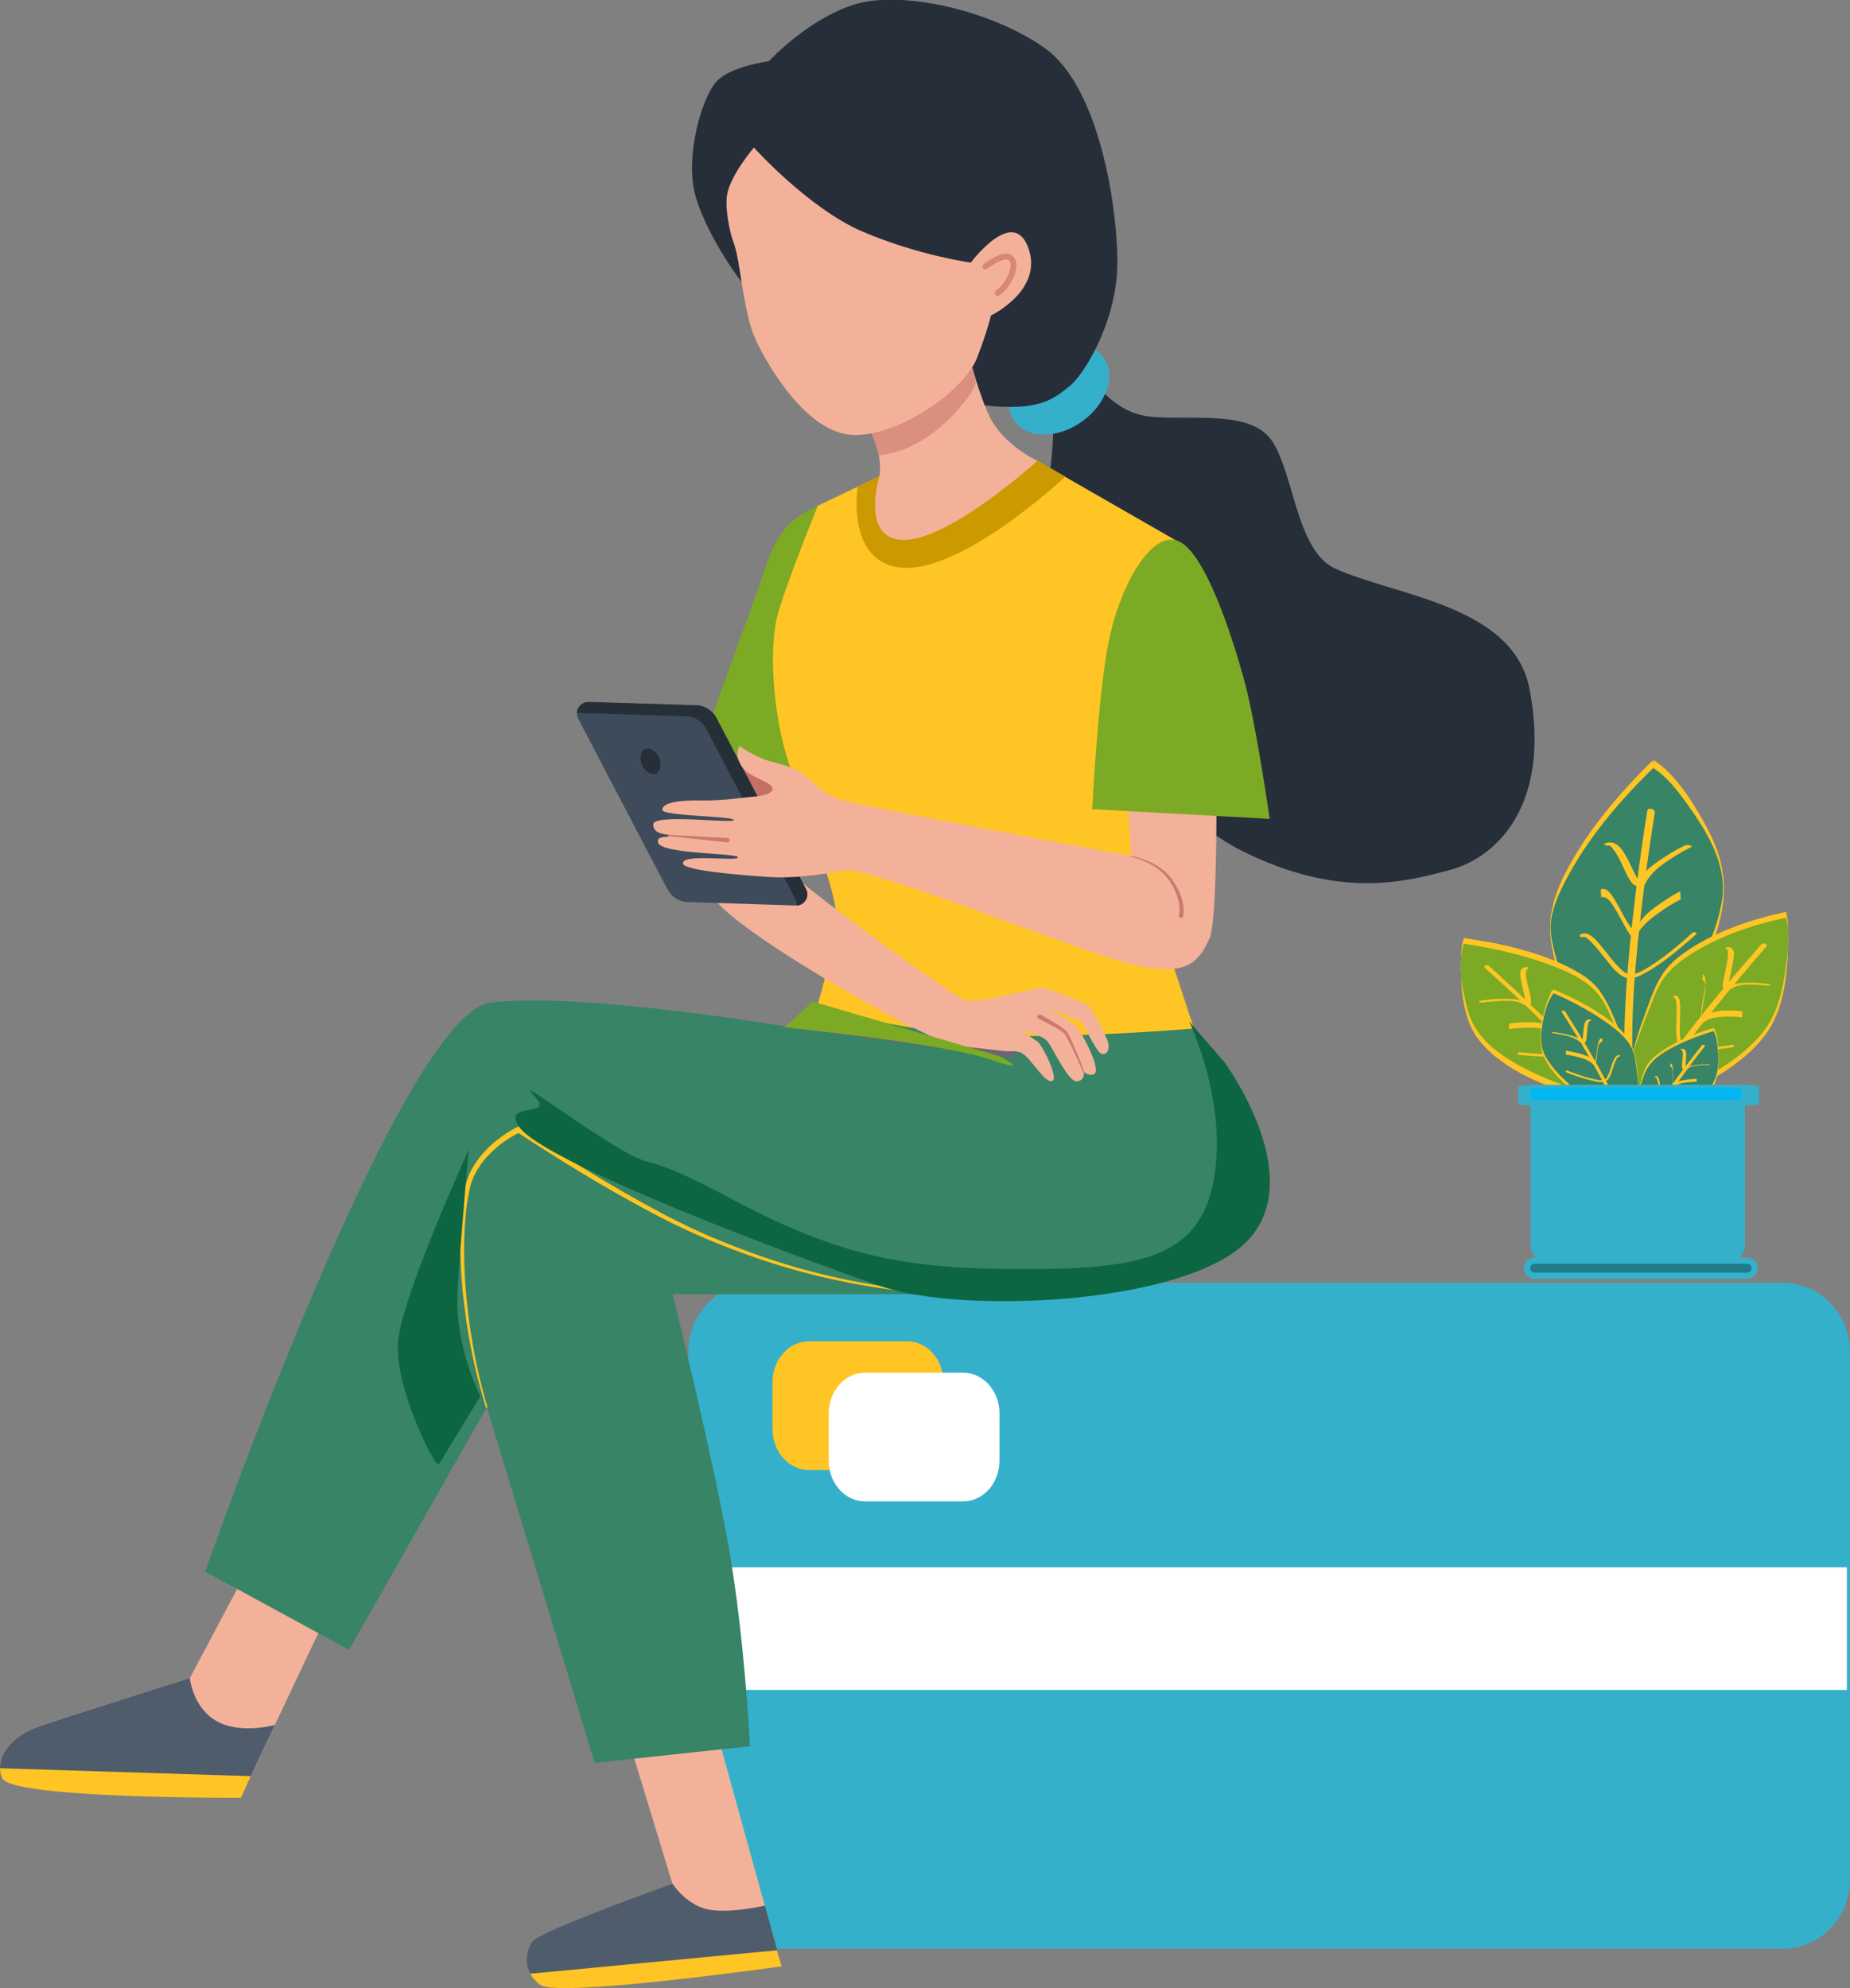 <svg xmlns="http://www.w3.org/2000/svg" viewBox="0 0 100.17 107.67"><rect x="0" y="0" width="100.17" height="107.67" fill="#808080" stroke="none"/><path fill="#35B0CB" stroke="#35B0CB" stroke-width=".337" stroke-miterlimit="10" d="M100 73.23v28.55c0 1.98-1.55 3.59-3.46 3.59H40.9c-1.91 0-3.46-1.61-3.46-3.59V73.23c0-1.98 1.55-3.59 3.46-3.59h55.64c1.91 0 3.46 1.61 3.46 3.59z"/><path fill="#FFC524" d="M51.08 74.85v2.55c0 1.22-.88 2.21-1.97 2.21H43.8c-1.09 0-1.97-.99-1.97-2.21v-2.55c0-1.22.88-2.21 1.97-2.21h5.31c1.09-.01 1.97.98 1.97 2.21z"/><path fill="#FFF" d="M37.45 84.88H100v6.64H37.45zM54.12 76.55v2.55c0 1.22-.88 2.21-1.97 2.21h-5.31c-1.09 0-1.97-.99-1.97-2.21v-2.55c0-1.22.88-2.21 1.97-2.21h5.31c1.09 0 1.97.99 1.97 2.21z"/><path fill="#378467" d="M84.1 58.51c.81.2 2.11-.02 2.64.7.63-1.75-3.75-2.26-2.64-.7z"/><path fill="#7CAA24" d="M88.45 58.7c-1.94-.8-.93 1.26-.12 1.96 1.39-.53 2.31-3.26.07-1.9"/><path fill="#378467" d="M89.52 41.37s1.82 1.17 3.48 4.86-3.36 9.95-3.36 9.95l-1.23 2.77s-.46-.32-1.56-1.26-2.15-3.28-2.86-6.97c-.64-3.35 5.53-9.35 5.53-9.35z"/><path fill="#FFC524" d="M89.52 41.59c.74.48 1.34 1.26 1.84 1.96 1.11 1.55 2.22 3.36 1.86 5.33-.48 2.63-2.04 4.77-3.48 6.94-.45.68-.72 1.53-1.06 2.28-.1.23-.17.57-.35.57-.15 0-.54-.42-.64-.5-.35-.29-.72-.57-1.04-.89-1.18-1.21-1.74-3.04-2.17-4.62-.25-.91-.63-1.95-.48-2.89.11-.74.44-1.46.79-2.12 1.18-2.26 2.92-4.3 4.73-6.06.07-.07-.07-.37 0-.44-1.83 1.79-3.6 3.86-4.77 6.14-.51 1-.86 2.05-.81 3.17.04.97.35 1.98.62 2.91.29 1.01.63 2.01 1.12 2.94.39.75.88 1.34 1.52 1.88.16.13 1.04 1.01 1.23.92.11-.05.24-.53.29-.65l.48-1.08c.15-.34.27-.71.47-1.02.57-.92 1.27-1.76 1.81-2.71.88-1.52 1.68-3.23 1.84-5 .13-1.55-.31-2.8-1.08-4.16-.67-1.19-1.54-2.57-2.72-3.34.07.04-.06.39 0 .44z"/><path fill="#FFC524" d="M90.99 48.26c-.34.18-.67.38-.99.6-.48.33-1.05.72-1.31 1.26-.04.09-.08.25-.22.22-.12-.02-.21-.19-.27-.27-.26-.38-.44-.8-.68-1.19-.14-.24-.46-.86-.83-.72-.05.02.04.42 0 .44.32-.12.6.35.73.57.25.4.45.82.69 1.22.09.14.34.59.51.31.05-.08.08-.18.14-.27.08-.13.18-.24.28-.35.22-.23.48-.43.74-.62.38-.27.78-.53 1.2-.74.07-.05-.04-.43.01-.46z"/><path fill="#FFC524" d="M91.62 50.53c-.67.61-1.52 1.33-2.35 1.84-.25.15-.51.3-.79.38-.24.07-.39 0-.58-.15-.47-.38-.82-.92-1.21-1.37-.24-.28-.65-.83-1.08-.64-.16.07-.02.2.11.15.14-.06.41.25.49.33.22.23.41.47.61.72.32.39.68.94 1.16 1.14.41.17.92-.13 1.26-.33.58-.33 1.11-.74 1.62-1.16.33-.27.65-.54.96-.83.13-.12-.12-.16-.2-.08zM91.2 45.8c-.34.17-.68.36-1 .57-.5.32-1.06.69-1.39 1.19-.05.08-.1.17-.14.26-.01.02-.04.04-.05.06.01-.08.24-.07.27-.01.01.01-.02-.01-.02-.01-.08-.13-.19-.25-.27-.39-.23-.42-.4-.86-.65-1.26-.22-.37-.55-.72-1.03-.54-.08.03-.06.07 0 .1.08.04.23.03.31 0 .05-.02-.12.01-.12 0 0 .01.08.05.09.06.07.06.13.13.18.2.13.18.24.37.34.57.2.39.36.83.62 1.19.17.23.6.34.76.04.28-.54.75-.91 1.26-1.25.39-.26.79-.5 1.21-.7.09-.04-.04-.09-.08-.1a.42.42 0 00-.29.02z"/><path fill="#FFC524" d="M89.2 43.89c-.33 1.99-.59 3.98-.81 5.98-.17 1.56-.32 3.13-.39 4.7-.06 1.29-.1 2.63.15 3.9.04.19.46.26.42.05-.24-1.22-.2-2.5-.16-3.74.06-1.66.22-3.31.4-4.95.22-1.94.48-3.89.79-5.82.05-.19-.37-.31-.4-.12z"/><g><path fill="#7CAA24" d="M79.26 50.96s-.49 1.41.27 4.17 6.51 4.25 6.51 4.25l1.97 1.06s.11-.36.3-1.35c.19-.99-.29-2.74-1.59-5.11-1.18-2.15-7.46-3.02-7.46-3.02z"/><path fill="#FFC524" d="M79.26 50.8c-.18.54-.17 1.16-.16 1.72.02 1.29.18 2.84 1.03 3.87 1.33 1.62 3.64 2.48 5.6 3.05.58.17 1.08.51 1.61.79.16.09.38.27.56.3.15.03.03.07.12-.02.12-.12.15-.64.18-.79.06-.29.13-.58.14-.87.04-1.07-.27-2.08-.67-3.06-.32-.76-.65-1.66-1.19-2.3-.32-.39-.76-.68-1.2-.93-1.8-.99-3.99-1.47-6.02-1.76.01 0-.02.31 0 .31 1.54.22 3.1.58 4.57 1.11.91.33 1.92.76 2.59 1.49.48.52.76 1.26 1.04 1.89.31.68.58 1.38.75 2.11.15.66.11 1.18-.03 1.84-.03.15-.05.53-.15.65-.09.1.04.04-.11.03-.12-.01-.32-.17-.43-.23l-.72-.39c-.24-.13-.49-.3-.74-.4-.5-.2-1.04-.31-1.54-.5-.99-.37-1.97-.8-2.86-1.38-1.05-.67-1.88-1.49-2.19-2.73-.27-1.08-.55-2.41-.18-3.5.03-.08-.03-.2 0-.3z"/><path fill="#FFC524" d="M81.71 55.73c.28-.04.57-.06.85-.07.43-.01.94-.02 1.34.19.06.03.16.1.21.02.02-.03.02-.08.03-.11.01-.1 0-.21 0-.32 0-.31-.09-.62-.14-.93-.02-.1-.03-.2-.05-.29-.01-.05-.01-.1-.01-.14v.11c.01-.11.05-.24.17-.27.03-.01-.02-.3 0-.31-.1.03-.14.12-.16.22-.03.17-.02.36-.01.53.02.34.1.67.16 1 .01.07.03.15.03.22 0 .03.01.07.01.1.01.08.02-.3 0-.21 0 .01 0 .02-.01.04-.02.08-.07.11-.15.08-.07-.03-.13-.07-.2-.1-.1-.04-.21-.06-.31-.08-.23-.04-.47-.05-.7-.05-.35 0-.7.02-1.05.07-.02 0 0 .3-.01.3z"/><path fill="#FFC524" d="M82.22 57.12c.71.08 1.44.13 2.16.08.3-.02.8-.03 1.03-.27.24-.25.19-.75.19-1.07 0-.25-.01-.49.01-.74.01-.1.01-.41.14-.43.11-.02.08-.14-.03-.12-.3.06-.3.52-.3.75-.01.43.04.87-.05 1.3-.03.16-.08.27-.24.33-.17.07-.36.09-.54.11-.48.05-.96.03-1.44 0-.29-.02-.58-.04-.87-.07-.08-.01-.18.12-.06.13zM80.34 54.29c.09-.01.12-.02.22-.03.2-.02.39-.04.59-.05.4-.02.89-.05 1.25.14.12.07.29.12.43.05.08-.04.08-.13.07-.21-.02-.31-.13-.62-.2-.93-.03-.16-.18-.74.04-.8.06-.02.04-.05 0-.07-.06-.03-.16-.02-.22 0-.26.07-.21.41-.18.61.05.33.15.65.21.98.02.1.05.22.02.32 0 .01-.02.03-.02.04 0 0 0-.01.02 0 .02 0 .12 0 .14-.01.01 0 .01.01 0 0-.02-.03-.14-.07-.19-.09-.42-.17-.92-.15-1.37-.14-.33.01-.67.05-1 .1-.04.01-.1.03-.06.07.08.04.2.03.25.02z"/><g><path fill="#FFC524" d="M80.42 52.44c2.04 1.83 4.05 3.74 5.85 5.82.52.6 1.04 1.22 1.42 1.92.06.12.37.12.29-.02-.75-1.38-1.94-2.56-3.02-3.68a88.788 88.788 0 00-4.33-4.16c-.12-.11-.36-.02-.21.12z"/></g></g><g><path fill="#7CAA24" d="M96.72 49.54s.41 1.6-.36 4.8c-.77 3.2-6.06 5.11-6.06 5.11l-1.83 1.29s-.09-.42-.24-1.54c-.14-1.13.35-3.15 1.6-5.92 1.13-2.53 6.89-3.74 6.89-3.74z"/><path fill="#FFC524" d="M96.72 49.7c.21.83.1 1.75-.01 2.58-.19 1.43-.47 2.74-1.44 3.84-1.3 1.47-3.08 2.34-4.84 3.11-.52.23-.98.64-1.44.97-.12.08-.45.38-.54.33-.06-.04-.08-.44-.09-.51-.06-.35-.12-.71-.15-1.07-.1-1.38.54-2.92 1.04-4.17.27-.68.51-1.42.98-1.99.33-.4.75-.74 1.18-1.02 1.56-1.04 3.48-1.69 5.31-2.07.02-.01-.02-.31 0-.32-1.83.39-3.75 1.03-5.31 2.07-.49.32-.96.71-1.31 1.19-.49.69-.77 1.58-1.06 2.36-.44 1.19-.84 2.45-.84 3.74 0 .47.06.93.13 1.4.02.15.01.55.11.67.08.11-.04.06.12.01.17-.05.36-.26.51-.36.24-.17.49-.34.73-.52.18-.12.35-.27.54-.36.74-.37 1.51-.65 2.23-1.06 1.12-.64 2.23-1.43 3.01-2.47 1.01-1.34 1.2-3.25 1.24-4.88.01-.59.04-1.22-.11-1.79.03.1-.02.21.01.32z"/><path fill="#FFC524" d="M94.34 54.77c-.31-.04-.63-.06-.94-.04-.25.01-.5.03-.74.11-.1.03-.2.07-.3.13-.04.03-.09.08-.14.08-.08.01-.09-.07-.1-.13-.02-.1-.01.29 0 .21v-.05c0-.04.01-.07.01-.11l.03-.24c.06-.36.14-.72.17-1.08.02-.21.02-.42 0-.63-.01-.1-.03-.23-.14-.26.03.01-.03.31 0 .32.09.03.12.13.14.22 0 .03.01.06.01.09.01.11.01-.3 0-.18v.07l-.03.26c-.05.36-.13.71-.18 1.07-.02.18-.02.36-.02.55 0 .06-.01.18.06.21.03.01.07-.01.09-.02.08-.04.14-.1.23-.13.22-.1.46-.13.69-.15.38-.03.76-.02 1.14.03.01-.01.04-.33.02-.33z"/><path fill="#FFC524" d="M93.79 56.58c-.68.12-1.51.24-2.23.14-.15-.02-.35-.05-.46-.16-.1-.1-.11-.29-.13-.42-.04-.44 0-.9 0-1.34 0-.22.07-.82-.25-.89-.09-.02-.19.11-.06.13.09.02.1.24.11.31.02.21.02.42.01.63-.01.44-.05.88.02 1.32.02.13.05.27.15.36.12.11.31.15.46.18.47.08.96.04 1.44 0 .33-.03.65-.07.97-.13.12-.02.08-.15-.03-.13zM95.79 53.3c-.31-.05-.63-.08-.94-.08-.45-.01-.99.01-1.37.27-.02.01-.05.03-.06.04h.02c.02 0 .19 0 .18.02 0 0-.02-.07-.03-.08-.01-.12.02-.25.04-.36.06-.35.16-.7.21-1.05.03-.2.13-.67-.15-.75-.07-.02-.16-.03-.22 0-.05.02-.06.06 0 .07.02 0 .01 0 .02.01.01.02.03.03.04.05.02.05.03.1.03.15.01.15-.01.3-.03.45-.06.35-.15.7-.21 1.05-.02.12-.05.25-.04.37.01.11.07.15.18.16.19.02.28-.09.45-.17.21-.09.44-.12.66-.13.24-.01.48 0 .73.02l.26.03h.07c.06.01.17.03.22-.02.04-.02-.02-.04-.06-.05z"/><g><path fill="#FFC524" d="M95.38 51.13c-1.97 2.24-3.91 4.56-5.6 7.02-.49.71-.96 1.43-1.32 2.21-.06.13.24.23.3.09.7-1.57 1.83-2.98 2.88-4.33 1.06-1.37 2.16-2.71 3.28-4.02l.72-.84c.12-.1-.16-.23-.26-.13z"/></g></g><g><path fill="#378467" d="M84.12 53.69s-.62.78-.7 2.63c-.07 1.85 3.44 3.85 3.44 3.85l1.09 1.03s.15-.2.49-.78.38-1.75.01-3.46c-.33-1.56-4.33-3.27-4.33-3.27z"/><path fill="#FFC524" d="M84.12 53.58c-.32.41-.47.99-.57 1.49-.12.61-.24 1.36-.03 1.97.27.78.92 1.42 1.53 1.95.51.44 1.06.83 1.64 1.18.35.22.63.54.94.82.06.06.21.26.29.27.1.02-.01.05.09-.03.11-.09.2-.32.28-.44.11-.19.22-.37.29-.58.19-.57.16-1.24.11-1.84-.08-.95-.18-1.83-.87-2.53-1.01-.99-2.4-1.7-3.7-2.26.02.01-.03.2 0 .21.97.42 1.92.93 2.79 1.53.54.38 1.14.83 1.44 1.44.2.41.24.92.29 1.36.07.56.12 1.13-.01 1.69-.08.37-.28.67-.47.99-.03.05-.12.26-.18.28-.05.02-.02-.01-.08-.04-.23-.11-.46-.43-.64-.6-.13-.12-.25-.26-.39-.36-.31-.23-.67-.42-.99-.65-.61-.44-1.21-.93-1.7-1.51-.25-.3-.49-.63-.63-1.01-.19-.51-.1-1.05-.01-1.57.1-.51.24-1.12.58-1.54.03-.05-.04-.17 0-.22z"/><path fill="#FFC524" d="M84.78 57.11c.18.03.35.06.52.1.28.07.59.15.83.32.05.03.12.14.19.12.05-.01.07-.09.09-.13.06-.2.06-.42.09-.63.02-.13.06-.47.25-.46v-.21c-.17 0-.21.26-.24.38-.04.22-.05.44-.09.65-.01.05-.02.15-.07.18-.06.04-.1-.02-.14-.06-.21-.19-.52-.27-.79-.34-.21-.05-.42-.1-.63-.13 0 .01-.02.21-.01.21z"/><path fill="#FFC524" d="M84.8 58.07c.45.18.92.34 1.4.45.22.05.51.13.73.04.21-.09.3-.39.36-.58.06-.16.1-.32.17-.48.03-.06.1-.28.19-.27.06 0 .12-.08.04-.09-.21-.02-.3.23-.36.38-.1.27-.17.56-.31.81-.06.1-.11.16-.23.17-.13.01-.27-.01-.39-.04a6.53 6.53 0 01-.96-.27c-.19-.07-.38-.13-.57-.21-.05-.01-.14.06-.07.09zM84.07 55.95c.01 0 .04.01.02 0 .04.01.08.01.12.02.13.02.25.04.38.07.28.06.6.13.84.3.08.06.13.13.23.14.08.01.16 0 .2-.08.04-.07.04-.16.05-.24l.03-.34c.01-.12.02-.24.05-.36.01-.05.03-.1.06-.14.01-.02.03-.03.04-.04 0 0 .01 0 .01-.01h.01-.03c.02 0 .1 0 .1-.03s-.09-.03-.1-.03c-.21-.01-.28.16-.31.34-.04.22-.04.45-.07.68-.01.04-.01.08-.02.12-.01.03-.03.06-.03.08 0 0 0 .01-.01.01 0-.01.12.02.12 0 0 0-.02-.01-.02-.02-.03-.04-.09-.08-.13-.11-.25-.16-.55-.24-.84-.3-.21-.05-.42-.09-.63-.11-.02 0-.12-.01-.13.02-.02.02.04.02.06.03z"/><g><path fill="#FFC524" d="M84.58 54.83c.51.8 1.01 1.61 1.48 2.44.38.66.75 1.33 1.08 2.02.26.54.54 1.11.66 1.7.02.09.22.12.2.02-.21-1-.76-1.95-1.24-2.84a48.1 48.1 0 00-1.63-2.78c-.13-.2-.25-.41-.38-.61-.05-.08-.24-.06-.17.05z"/></g></g><g><path fill="#378467" d="M92.79 55.76s.38.74.2 2.34c-.18 1.6-3.12 2.86-3.12 2.86l-.97.74s-.09-.19-.27-.73c-.18-.53-.07-1.54.43-2.96.46-1.29 3.73-2.25 3.73-2.25z"/><path fill="#FFC524" d="M92.79 55.84c.15.31.2.69.23 1.02.07.85-.01 1.6-.58 2.25-.68.78-1.6 1.26-2.5 1.72-.28.14-.52.38-.77.57-.08.06-.21.21-.27.16-.05-.03-.09-.21-.11-.27a3.8 3.8 0 01-.18-.54c-.19-.76.13-1.69.37-2.41.19-.58.53-.95 1.03-1.29.83-.53 1.82-.92 2.78-1.21.02 0-.01-.17 0-.17-.96.28-1.93.67-2.76 1.22-.26.17-.52.37-.72.61-.25.3-.35.69-.46 1.06-.18.63-.32 1.27-.3 1.93.01.3.08.56.18.84.03.09.08.34.16.4.06.06-.02.03.06.01.08-.02.19-.15.26-.2l.39-.3c.1-.08.19-.16.3-.22.37-.21.76-.38 1.13-.6.58-.36 1.17-.78 1.58-1.34.43-.58.45-1.26.44-1.97-.01-.47-.03-1.02-.25-1.46.02.07-.03.15-.01.19z"/><path fill="#FFC524" d="M91.87 58.43c-.15 0-.31.01-.46.03-.23.03-.49.06-.68.19-.03.02-.08.08-.12.04-.04-.03-.04-.11-.04-.15V58.49c0-.05 0-.1.01-.16v-.34c0-.1.01-.38-.14-.4.01 0-.01.17 0 .17.06.01.09.06.1.11.01.03.02.07.02.1 0 .02 0 .04.01.06v.02c-.01.2-.02.4-.01.6 0 .07 0 .26.11.19.09-.06.17-.11.27-.14.12-.04.25-.06.38-.08.18-.02.36-.04.54-.04.01.02.01-.15.01-.15z"/><path fill="#FFC524" d="M91.69 59.35c-.38.1-.78.19-1.18.21-.18.01-.42.04-.5-.15-.09-.21-.1-.45-.13-.67-.02-.13-.04-.46-.22-.47-.05 0-.1.07-.03.07s.09.12.11.17c.03.11.05.22.06.34.03.21.04.46.15.65.09.15.31.15.47.14.27-.01.53-.05.79-.1.17-.03.34-.07.51-.12.05-.02.03-.09-.03-.07zM92.53 57.64c-.15 0-.3 0-.45.01-.24.02-.5.05-.73.15a.746.746 0 00-.15.09c-.04.01 0 .01.1.01l-.01-.01c-.01-.05-.02-.1-.02-.16 0-.19.03-.37.03-.55 0-.09 0-.18-.03-.26-.03-.08-.08-.11-.16-.12-.02 0-.1-.01-.11.02-.01.03.04.03.06.03-.04 0-.01-.01-.01 0 .01.01.02.02.02.03.02.03.02.06.03.09.02.09.01.17.01.26-.01.18-.04.36-.03.54 0 .05 0 .11.04.14.06.04.15.03.21-.01.04-.02.07-.05.11-.07.05-.03.1-.05.16-.06.12-.04.25-.06.37-.07.18-.02.35-.03.53-.02.02 0 .09 0 .09-.03.03-.01-.04-.01-.06-.01z"/><g><path fill="#FFC524" d="M92.16 56.6c-.96 1.2-1.89 2.44-2.68 3.75-.22.37-.44.75-.59 1.16-.03.07.14.13.16.05.28-.82.83-1.57 1.32-2.28.51-.73 1.04-1.45 1.58-2.16.11-.15.23-.3.35-.44.06-.06-.09-.14-.14-.08z"/></g></g><g><path fill="#35B0CB" d="M94.48 59.71v7.7c0 .53-.44.96-.99.96h-9.63c-.55 0-.99-.43-.99-.96v-7.7c0-.53.44-.96.99-.96h9.63c.55 0 .99.43.99.96z"/><path fill="#35B0CB" d="M93.66 60v6.9c0 .57-.44 1.03-.99 1.03h-8.14c-.55 0-.99-.46-.99-1.03V60c0-.57.44-1.03.99-1.03h8.14c.55 0 .99.46.99 1.03z"/><path fill="#35B0CB" d="M95.25 58.86v.91c0 .06-.5.11-1.11.11H83.32c-.61 0-1.11-.05-1.11-.11v-.91c0-.06.5-.11 1.11-.11h10.82c.61 0 1.11.05 1.11.11z"/><path fill="#00B7F1" d="M94.32 58.99v.51c0 .04-.5.08-1.12.08h-9.22c-.62 0-1.12-.03-1.12-.08v-.51c0-.04.5-.08 1.12-.08h9.22c.62 0 1.12.04 1.12.08z"/></g><g><path fill="#F4B19A" d="M17.44 88.03c-1.25 2.57-4.1 8.69-4.1 8.69S.61 97.42.12 96.3c-.49-1.11.56-2.29 1.95-2.78 1.39-.49 8.21-2.64 8.21-2.64l3.06-5.77 4.1 2.92zM38.58 92.97l3.74 13.52s-12.08 1.71-13.06 1.01c-.97-.7-.83-1.81-.42-2.36.42-.56 7.57-3.12 7.57-3.12l-2.63-8.63 4.8-.42z"/><path fill="#378467" d="M64.52 55.41c.97 1.95 2.65 4.27 2.65 7.46 0 5.13-5.08 7.22-10.64 7.22H36.42s2.19 8.83 3.05 13.77c.86 4.94 1.14 10.71 1.14 10.71l-8.41.9-5.84-19.26-7.46 13.14-7.79-4.24S21.68 54.93 26.55 54.3c4.87-.63 16.62 1.39 16.62 1.39l1.11-1.32 20.24 1.04z"/><path fill="#262E3A" d="M59.01 20.32s1.06 1.81 2.87 2.18c1.81.37 5.29-.37 6.73 1.06 1.43 1.43 1.44 6.21 3.68 7.23 3.3 1.5 9.66 1.97 10.53 6.54 1.18 6.23-1.74 9.09-4.3 9.78-2.55.69-6.04 1.56-11.21-1-3.52-1.74-6.35-5.36-5.86-11.09.21-2.46-2.06-3.86-3.18-4.11-1.12-.25-2.22-2.37-1.67-4.24.55-1.87.42-4.67.42-4.67l1.99-1.68z"/><ellipse transform="rotate(-35.459 57.338 21.086)" fill="#35B0CB" cx="57.34" cy="21.09" rx="2.96" ry="2.14"/><path fill="#7CAA24" d="M44.28 27.39c-.76.42-1.95.78-2.71 3-.76 2.22-3.84 10.65-3.84 10.65l7.03 1.71-.48-15.36z"/><path fill="#FFC524" d="M44.28 27.39l3.34-1.6 8.55-.83 7.51 4.31s-1.53 6.12-2.09 9.11c-.56 2.99-.43 6.14.33 8.78.76 2.64 2.73 8.54 2.73 8.54s-8.84.76-13.49.21c-4.66-.56-6.88-1.53-6.88-1.53s1.04-3.48.97-5.01c-.07-1.53-2.16-6.51-2.78-8.85-.63-2.34-.83-5.54-.35-7.28.49-1.75 2.16-5.85 2.16-5.85z"/><path fill="#F4B19A" d="M38.93 41.32s-.78 5.46-.41 7.05c.37 1.58 11.16 7.73 13.21 8.28 2.05.55 3.11.09 3.61.39.51.3 1.21 1.61 1.62 1.51.4-.1-.5-1.91-.77-2.13-.15-.12-.84-.56-.84-.56s1.04.12 1.38.56 1.11 2.18 1.58 2.14.37-.51.37-.51.27.25.56.12c.43-.2-.67-2.31-1-2.61-.34-.3-1.38-.91-1.38-.91l1.72.67s.74 1.55 1.01 1.72c.27.17.61-.17.34-.78-.27-.61-.77-1.61-1.01-1.8-.24-.19-2.17-.93-2.47-.96-.29-.03-3.49.86-4.17.68-.67-.18-9.06-6.34-9.26-6.78-.2-.44.32-5 .32-5l-4.41-1.08z"/><path fill="#CE796E" d="M58.65 58.06c-.13-.3-.27-.61-.41-.91-.14-.3-.28-.6-.44-.89l-.12-.21c-.01-.02-.02-.03-.03-.05-.01-.01-.02-.03-.03-.04-.03-.02-.06-.05-.09-.07-.13-.09-.27-.18-.41-.26-.29-.16-.58-.31-.88-.46-.06-.03-.08-.1-.06-.16.03-.06.1-.08.16-.06.29.16.58.33.87.5.14.09.28.18.42.29.03.03.07.06.1.09.02.02.03.04.05.06.01.02.03.04.04.06.04.08.08.15.12.23.14.3.27.61.4.92.13.31.25.62.37.93.01.01 0 .03-.02.03-.02.01-.03.01-.04 0z"/><path fill="none" d="M59.92 56.26c-.27-.61-.77-1.61-1.01-1.8-.24-.19-2.17-.93-2.47-.96-.29-.03-3.49.86-4.17.68-.67-.18-9.06-6.34-9.26-6.78-.04-.1-.05-.4-.04-.8l-4.44-.62c-.02.84 0 1.6.1 2.06.37 1.58 9.33 7.83 11.39 8.38 2.05.55 4.82.32 5.32.62.51.3 1.21 1.61 1.62 1.51.4-.1-.61-2.04-.77-2.13-.17-.09-.84-.56-.84-.56s1.04.12 1.38.56 1.11 2.18 1.58 2.14.37-.51.37-.51.37.27.67.17c.3-.1-.77-2.36-1.11-2.66-.34-.3-1.38-.91-1.38-.91l1.72.67s.74 1.55 1.01 1.72c.27.16.6-.17.33-.78z"/><path fill="#C47065" d="M43.34 42.4l-4.41-1.08s-.33 2.59-.4 4.66l4.44.62c.05-1.44.37-4.2.37-4.2z"/><path fill="#3E4B5B" d="M43.09 49.04l-5.85-.19c-.46-.01-.88-.28-1.1-.69l-4.83-9.23c-.22-.42.1-.93.57-.92l5.81.18c.47.01.89.28 1.11.7l4.84 9.25c.22.42-.09.91-.55.9z"/><path fill="#262F38" d="M35.68 41.02c.16.36.09.75-.16.87-.25.11-.59-.09-.76-.45-.16-.36-.09-.75.16-.87.26-.11.59.09.76.45z"/><path fill="#262F38" d="M43.64 48.15L38.8 38.9c-.22-.42-.64-.68-1.11-.7l-5.81-.18a.632.632 0 00-.65.59c.03 0 .06-.01.1 0l5.81.18c.47.01.89.28 1.11.7l4.84 9.25c.05.1.07.2.07.3.43-.04.69-.5.48-.89z"/><path fill="#F4B19A" d="M65.77 35.94s.35 13.49-.28 14.88c-.63 1.39-1.32 2.09-4.24 1.39s-14.26-5.35-15.58-5.08c-1.32.28-2.84.44-3.96.37-.46-.03-4.59-.29-4.72-.71-.19-.6 2.98-.11 2.97-.36-.01-.24-4.16-.16-4.33-.8-.12-.43.7-.23.59-.4-.05-.07-.85 0-.85-.58 0-.61 4.33-.03 4.36-.24.03-.21-3.87-.21-3.87-.55 0-.44 1.14-.53 2.09-.51 1.25.02 2.11-.15 2.9-.21.83-.06 1.38-.39.62-.78-.75-.39-1.14-.48-1.41-1.04-.28-.56-.01-.92-.01-.92s.35.3 1.2.67c.78.34 1.57.28 2.46 1.04.89.76 1.06.91 1.75 1.19.7.28 15.79 3.06 15.79 3.06l-.56-8.83 5.08-1.59z"/><path fill="#7CAA24" d="M63.68 29.26c-1.47-.4-3.13 2.68-3.69 5.69-.56 3.01-.85 8.87-.85 8.87l9.61.53s-.76-5.29-1.39-7.55c-.62-2.25-2.15-7.12-3.68-7.54z"/><path fill="#262E3A" d="M41.63 3.32s-2.03.25-2.82 1.08c-.79.83-1.73 4.02-1.17 6.14s2.62 5.11 3.36 5.67c.75.56 9.09 5.36 12.21 5.73 3.11.37 3.86-.37 4.67-1 .81-.62 2.62-3.55 2.62-6.73 0-3.18-1.03-9.53-3.91-11.59C53.71.56 48.79-.56 46.24.25s-4.61 3.07-4.61 3.07z"/><path fill="#F4B19A" d="M46.96 22.97s.87 1.42.66 2.81c0 .02-.13.11-.13.13-.21 1.34-.4 1.62-.4 1.62s.61 2.44 2.62 2.3c2.02-.14 5.15-1.87 5.88-3.15.58-1.01.58-1.73.58-1.73s-1.88-.83-2.64-2.5c-.77-1.67-1.53-5.01-1.53-5.01l-5.04 5.53z"/><path fill="#DB8F7F" d="M51.88 22.17c.19-.22.97-1.08.97-1.57-.11-.35-.21-.71-.31-1.05l-4.14 1.83-1.45 1.59s.44.85.63 1.69c2.22-.22 3.82-1.92 4.3-2.49z"/><path fill="#F4B19A" d="M40.94 5.37c-1 1.37-2.3 4.05-2.12 5.17.19 1.12.79 1.99 1.05 3.11.26 1.12.45 3.49 1.07 4.8.62 1.31 2.8 5.17 5.42 5.11 2.62-.06 5.92-2.55 6.54-4.17.62-1.62.75-2.3.75-2.3s2.79-1.33 2.06-3.58c-.8-2.45-3.15.72-3.15.72s-.27-7.72-4.38-8.85c-4.12-1.13-7.24-.01-7.24-.01z"/><path fill="none" stroke="#D88771" stroke-width=".319" stroke-linecap="round" stroke-miterlimit="10" d="M53.36 14.43s1.3-1.04 1.5-.22c.11.45-.29 1.26-.84 1.66"/><path fill="#262E3A" d="M40.82 7.99s2.97 3.31 5.9 4.56c3 1.28 5.83 1.67 5.83 1.67l3.15-5.86S50.26 4 49.86 3.81c-.39-.19-8.89.34-8.89.34l-3.25 5.36 2.07 3.96s-.6-1.87-.42-2.93 1.45-2.55 1.45-2.55z"/><path fill="#FFC524" d="M50.65 70.13c-2.04-.21-4.07-.49-6.07-.96-2-.46-3.95-1.11-5.85-1.88-.95-.38-1.89-.82-2.8-1.28-.91-.47-1.81-.96-2.7-1.47-1.78-1.02-3.52-2.1-5.23-3.23l.16.01a5.849 5.849 0 00-1.61 1.14c-.47.47-.85 1.03-1.05 1.66-.02.08-.05.16-.06.24l-.05.25c-.04.16-.06.33-.09.5-.05.33-.08.67-.11 1.01-.05.68-.07 1.35-.05 2.03v.25l.01.25.02.51.04.51c.01.17.02.34.04.51l.05.51.06.51.06.51.08.5c.21 1.34.5 2.68.89 3.98.01.02-.01.04-.03.05-.02.01-.04-.01-.05-.02-.4-1.3-.72-2.64-.95-3.98l-.08-.51c-.03-.17-.05-.34-.07-.51-.02-.17-.05-.34-.07-.51l-.06-.51c-.02-.17-.04-.34-.05-.51l-.04-.51-.03-.51-.01-.26-.01-.26a20.028 20.028 0 01.11-3.08c.03-.17.04-.34.08-.51l.05-.26c.02-.09.04-.17.07-.26.2-.68.6-1.28 1.09-1.78.24-.25.51-.48.79-.68.28-.21.57-.39.9-.55l.06-.03.07.05c1.69 1.14 3.42 2.23 5.19 3.27.88.51 1.78 1.01 2.68 1.49.91.47 1.83.91 2.77 1.3 1.89.78 3.82 1.45 5.81 1.92 1.99.48 4.01.79 6.04 1.01.03 0 .04.03.04.05.01.03-.02.05-.04.04z"/><path fill="#696675" d="M43.17 55.66l11.72 1.32c.09.01.15.09.14.18a.16.16 0 01-.18.14l-11.68-1.59c-.01 0-.03-.02-.02-.03-.01-.01.01-.02.02-.02z"/><path fill="#C90" d="M47.62 25.79s-1 3.2 1.09 3.44c2.45.28 7.47-4.28 7.47-4.28l1.5.86s-5.76 5.43-9.07 4.91c-2.8-.44-2.17-4.37-2.17-4.37l1.18-.56z"/><path fill="#4F5C6B" d="M14.88 93.42l-.65 1.38c-.38.81-.33.71-.56 1.21-.21.44-.33.71-.33.71S.61 97.42.12 96.3a1.32 1.32 0 01-.12-.54c-.02-.94.9-1.83 2.07-2.24 1.39-.49 8.21-2.64 8.21-2.64s.15 1.58 1.43 2.32c1.28.74 3.17.22 3.17.22z"/><path fill="#FFC524" d="M13.58 96.19c-.21.44-.53 1.17-.53 1.17S.61 97.42.12 96.3a1.32 1.32 0 01-.12-.54l13.58.43z"/><path fill="#4F5C6B" d="M42.32 106.49s-12.08 1.71-13.06 1.01c-.25-.18-.43-.39-.55-.61-.34-.63-.18-1.35.13-1.76.42-.56 7.57-3.12 7.57-3.12s.7 1.1 1.84 1.38c1.13.28 3.17-.19 3.17-.19l.67 2.43.23.86z"/><path fill="#FFC524" d="M42.32 106.49s-12.08 1.71-13.06 1.01c-.25-.18-.43-.39-.55-.61l13.36-1.27.25.87z"/><path fill="#CE796E" d="M36.23 45.21l3.16.17c.07 0 .12.06.11.13 0 .07-.06.12-.13.11h-.01l-3.15-.34c-.02 0-.03-.02-.03-.04.02-.02.03-.03.05-.03zM61.25 46.35c.38.08.75.2 1.1.37.17.09.34.18.5.3.16.11.31.25.44.39.06.08.13.15.18.23l.08.12c.03.04.05.08.08.12.1.17.19.34.27.53.07.18.13.38.16.58.01.1.03.2.03.3 0 .1 0 .2-.02.32-.01.07-.07.11-.14.1-.07-.01-.11-.07-.1-.14v-.01c.02-.07.03-.17.03-.26s0-.18-.01-.27c-.02-.18-.06-.36-.13-.54a2.94 2.94 0 00-.23-.51c-.02-.04-.05-.08-.07-.12l-.08-.12c-.05-.08-.11-.15-.16-.23a2.957 2.957 0 00-.87-.7c-.33-.18-.69-.32-1.06-.41-.01 0-.02-.02-.02-.03 0-.02.01-.02.02-.02z"/><path fill="#7CAA24" d="M42.48 55.64s8.55.86 11.07 1.72.57-.16.57-.16L44 54.24l-1.52 1.4z"/><path fill="#0C6642" d="M66.3 57.53s4.52 6.12 1.3 9.61-15.38 4.06-19.85 2.53S29.41 62.98 28.09 61c-.91-1.37 1.97-.43.87-1.61-.99-1.07 1.33.81 4.15 2.55s1.16.14 6.46 2.97c6.17 3.29 9.76 3.82 15.97 3.82 6.35 0 9.45-.69 10.19-4.89s-1.34-8.52-1.34-8.52l1.91 2.21zM26.01 75.61s-1.42-2.67-1.23-5.78c.19-3.11.6-7.57.6-7.57s-3.63 7.96-3.83 10.42c-.2 2.45 2.05 6.91 2.22 6.62.16-.29 2.24-3.69 2.24-3.69z"/></g><path fill="#207A89" stroke="#35B0CB" stroke-width=".337" stroke-miterlimit="10" d="M94.6 69.09H83.09c-.22 0-.41-.18-.41-.41h0c0-.22.18-.41.41-.41H94.6c.22 0 .41.18.41.41h0c0 .23-.19.41-.41.41z"/></svg>